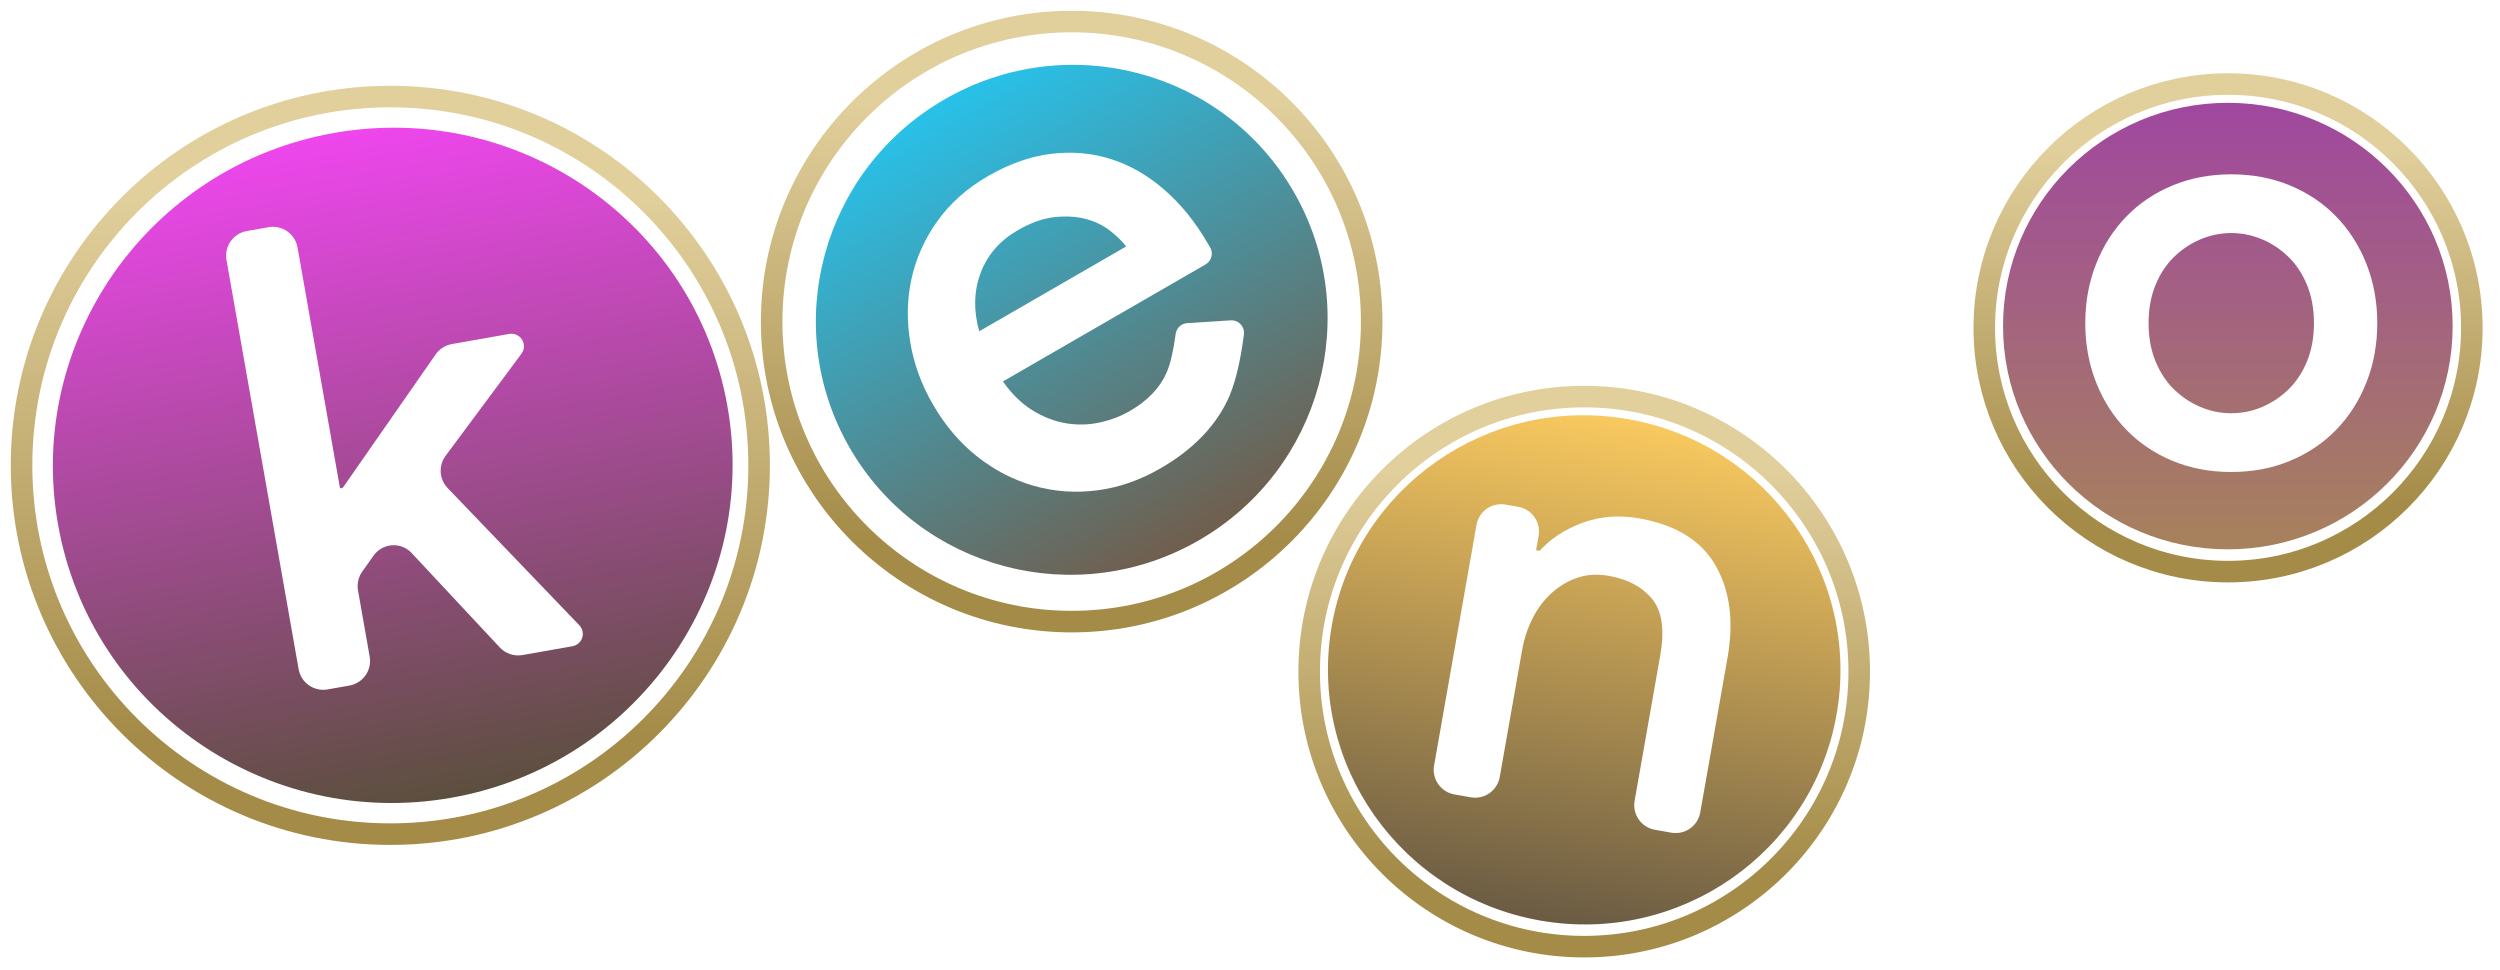 <svg width="116" height="45" viewBox="0 0 116 45" fill="none" xmlns="http://www.w3.org/2000/svg">
<path fill-rule="evenodd" clip-rule="evenodd" d="M15.503 6.169C24.081 4.656 32.252 10.335 33.754 18.854C35.256 27.372 29.52 35.504 20.942 37.016C12.365 38.529 4.194 32.849 2.692 24.331C1.19 15.813 6.926 7.681 15.503 6.169ZM12.462 10.542L11.45 10.72C10.819 10.831 10.398 11.433 10.509 12.064L13.856 31.048C13.967 31.679 14.569 32.1 15.2 31.989L16.212 31.81C16.843 31.699 17.265 31.097 17.153 30.466L16.611 27.394C16.558 27.088 16.629 26.773 16.809 26.52L17.337 25.777C17.702 25.264 18.415 25.144 18.928 25.509C18.99 25.554 19.048 25.604 19.1 25.66L23.193 30.044C23.461 30.331 23.855 30.463 24.242 30.394L26.563 29.985C26.878 29.93 27.089 29.629 27.034 29.313C27.013 29.2 26.96 29.095 26.881 29.012L20.77 22.645C20.378 22.237 20.338 21.605 20.676 21.15L24.197 16.411C24.388 16.154 24.335 15.791 24.078 15.6C23.95 15.505 23.788 15.466 23.631 15.494L20.967 15.964C20.663 16.018 20.392 16.19 20.216 16.443L15.931 22.597C15.909 22.629 15.876 22.65 15.838 22.657C15.805 22.663 15.774 22.641 15.768 22.608L13.806 11.482C13.695 10.851 13.093 10.43 12.462 10.541L12.462 10.542Z" fill="url(#paint0_linear_364_28600)"/>
<path fill-rule="evenodd" clip-rule="evenodd" d="M43.824 4.613C49.511 1.329 56.766 3.246 60.026 8.894C63.288 14.542 61.32 21.783 55.633 25.067C49.945 28.35 42.691 26.433 39.43 20.785C36.169 15.137 38.136 7.896 43.824 4.613ZM45.843 8.171C44.868 8.734 44.086 9.43 43.495 10.258C42.906 11.086 42.506 11.973 42.297 12.918C42.088 13.863 42.066 14.839 42.23 15.848C42.394 16.856 42.742 17.822 43.275 18.745C43.848 19.737 44.539 20.552 45.347 21.188C46.156 21.824 47.032 22.276 47.976 22.544C48.92 22.811 49.895 22.881 50.901 22.753C51.907 22.625 52.889 22.285 53.846 21.732C55.292 20.898 56.32 19.863 56.93 18.628C57.28 17.92 57.542 16.883 57.718 15.516C57.758 15.198 57.534 14.908 57.216 14.867C57.179 14.863 57.142 14.861 57.105 14.864L55.088 14.993C54.811 15.011 54.586 15.222 54.55 15.496C54.445 16.288 54.306 16.883 54.133 17.282C53.825 17.995 53.252 18.592 52.417 19.075C51.999 19.316 51.532 19.493 51.016 19.605C50.5 19.717 49.978 19.728 49.45 19.638C48.922 19.548 48.406 19.347 47.901 19.035C47.395 18.723 46.941 18.277 46.537 17.698L55.937 12.27C56.183 12.129 56.29 11.829 56.19 11.563C56.186 11.553 56.183 11.545 56.181 11.537L56.045 11.302C55.472 10.31 54.8 9.479 54.03 8.808C53.26 8.138 52.434 7.663 51.553 7.383C50.671 7.102 49.747 7.02 48.781 7.137C47.815 7.254 46.836 7.598 45.843 8.171ZM47.224 10.683C47.833 10.331 48.407 10.128 48.944 10.073C49.481 10.018 49.963 10.048 50.389 10.162C50.814 10.276 51.186 10.457 51.502 10.703C51.819 10.95 52.07 11.194 52.256 11.435L45.438 15.371C45.164 14.415 45.184 13.515 45.499 12.672C45.813 11.829 46.388 11.166 47.224 10.683Z" fill="url(#paint1_linear_364_28600)"/>
<path fill-rule="evenodd" clip-rule="evenodd" d="M75.558 19.451C82.026 20.592 86.351 26.723 85.218 33.146C84.086 39.569 77.925 43.851 71.457 42.711C64.99 41.571 60.665 35.439 61.797 29.016C62.93 22.593 69.091 18.311 75.558 19.451ZM76.062 24.053C75.129 23.889 74.254 23.956 73.437 24.256C72.62 24.555 71.954 24.989 71.439 25.559L71.274 25.53L71.392 24.861C71.503 24.23 71.082 23.628 70.451 23.517L69.854 23.412C69.223 23.3 68.621 23.722 68.51 24.353L66.542 35.517C66.43 36.148 66.852 36.749 67.483 36.861L68.244 36.995C68.875 37.106 69.477 36.685 69.588 36.054L70.625 30.17C70.719 29.639 70.882 29.144 71.114 28.685C71.346 28.226 71.641 27.835 72 27.511C72.359 27.188 72.759 26.952 73.2 26.803C73.641 26.655 74.127 26.627 74.658 26.721C75.536 26.876 76.204 27.234 76.662 27.796C77.119 28.358 77.245 29.224 77.038 30.395L75.846 37.157C75.735 37.789 76.156 38.39 76.787 38.501L77.549 38.636C78.18 38.747 78.781 38.326 78.892 37.694L80.157 30.52C80.454 28.837 80.271 27.413 79.609 26.25C78.946 25.085 77.764 24.354 76.062 24.053Z" fill="url(#paint2_linear_364_28600)"/>
<path fill-rule="evenodd" clip-rule="evenodd" d="M103.372 4.771C109.133 4.771 113.803 9.408 113.803 15.13C113.803 20.851 109.133 25.489 103.372 25.489C97.612 25.489 92.941 20.851 92.941 15.13C92.941 9.408 97.612 4.771 103.372 4.771ZM103.531 8.089C102.543 8.089 101.635 8.261 100.806 8.605C99.977 8.948 99.262 9.429 98.662 10.047C98.063 10.664 97.595 11.396 97.26 12.243C96.925 13.089 96.757 14.007 96.757 14.994C96.757 15.982 96.925 16.899 97.26 17.746C97.595 18.593 98.063 19.325 98.662 19.942C99.262 20.559 99.977 21.04 100.806 21.384C101.635 21.728 102.543 21.9 103.531 21.9C104.519 21.9 105.427 21.728 106.256 21.384C107.085 21.04 107.8 20.559 108.399 19.942C108.999 19.325 109.467 18.592 109.802 17.746C110.137 16.899 110.305 15.982 110.305 14.994C110.305 14.007 110.137 13.089 109.802 12.243C109.467 11.396 108.999 10.664 108.399 10.047C107.8 9.429 107.085 8.948 106.256 8.605C105.427 8.261 104.519 8.089 103.531 8.089ZM103.531 10.814C104.025 10.814 104.501 10.911 104.96 11.105C105.418 11.299 105.828 11.573 106.19 11.925C106.552 12.278 106.838 12.715 107.05 13.235C107.262 13.755 107.368 14.342 107.368 14.995C107.368 15.647 107.262 16.234 107.05 16.754C106.839 17.274 106.552 17.711 106.19 18.064C105.828 18.417 105.418 18.69 104.96 18.884C104.501 19.078 104.025 19.175 103.531 19.175C103.037 19.175 102.561 19.078 102.102 18.884C101.644 18.69 101.234 18.416 100.872 18.064C100.51 17.711 100.224 17.274 100.012 16.754C99.8 16.234 99.694 15.647 99.694 14.995C99.694 14.342 99.8 13.755 100.012 13.235C100.224 12.714 100.51 12.278 100.872 11.925C101.233 11.572 101.643 11.299 102.102 11.105C102.561 10.911 103.037 10.814 103.531 10.814Z" fill="url(#paint3_linear_364_28600)"/>
<path d="M18.112 38.704C27.562 38.704 35.223 31.043 35.223 21.592C35.223 12.142 27.562 4.48 18.112 4.48C8.661 4.48 1 12.142 1 21.592C1 31.043 8.661 38.704 18.112 38.704Z" stroke="url(#paint4_linear_364_28600)"/>
<path d="M49.726 28.843C57.415 28.843 63.647 22.61 63.647 14.921C63.647 7.233 57.415 1 49.726 1C42.038 1 35.805 7.233 35.805 14.921C35.805 22.61 42.038 28.843 49.726 28.843Z" stroke="url(#paint5_linear_364_28600)"/>
<path d="M103.382 26.523C109.629 26.523 114.693 21.459 114.693 15.212C114.693 8.965 109.629 3.9 103.382 3.9C97.135 3.9 92.07 8.965 92.07 15.212C92.07 21.459 97.135 26.523 103.382 26.523Z" stroke="url(#paint6_linear_364_28600)"/>
<path d="M73.507 43.925C80.555 43.925 86.268 38.211 86.268 31.163C86.268 24.116 80.555 18.402 73.507 18.402C66.46 18.402 60.746 24.116 60.746 31.163C60.746 38.211 66.46 43.925 73.507 43.925Z" stroke="url(#paint7_linear_364_28600)"/>
<defs>
<linearGradient id="paint0_linear_364_28600" x1="15.546" y1="6.163" x2="20.986" y2="37.013" gradientUnits="userSpaceOnUse">
<stop stop-color="#EE46ED"/>
<stop offset="1" stop-color="#5C4F3E"/>
</linearGradient>
<linearGradient id="paint1_linear_364_28600" x1="43.825" y1="4.606" x2="55.635" y2="25.062" gradientUnits="userSpaceOnUse">
<stop stop-color="#28C1E9"/>
<stop offset="1" stop-color="#705E4D"/>
</linearGradient>
<linearGradient id="paint2_linear_364_28600" x1="75.561" y1="19.448" x2="71.459" y2="42.709" gradientUnits="userSpaceOnUse">
<stop stop-color="#F9C95F"/>
<stop offset="1" stop-color="#6A5B43"/>
</linearGradient>
<linearGradient id="paint3_linear_364_28600" x1="103.416" y1="4.772" x2="103.416" y2="25.492" gradientUnits="userSpaceOnUse">
<stop stop-color="#A0479F"/>
<stop offset="1" stop-color="#A7825C"/>
</linearGradient>
<linearGradient id="paint4_linear_364_28600" x1="18.111" y1="9.034" x2="18.111" y2="34.156" gradientUnits="userSpaceOnUse">
<stop stop-color="#E1CF9C"/>
<stop offset="1" stop-color="#A48B48"/>
</linearGradient>
<linearGradient id="paint5_linear_364_28600" x1="49.727" y1="4.712" x2="49.727" y2="25.137" gradientUnits="userSpaceOnUse">
<stop stop-color="#E1CF9C"/>
<stop offset="1" stop-color="#A48B48"/>
</linearGradient>
<linearGradient id="paint6_linear_364_28600" x1="103.379" y1="6.909" x2="103.379" y2="23.515" gradientUnits="userSpaceOnUse">
<stop stop-color="#E1CF9C"/>
<stop offset="1" stop-color="#A48B48"/>
</linearGradient>
<linearGradient id="paint7_linear_364_28600" x1="73.503" y1="21.798" x2="73.503" y2="40.533" gradientUnits="userSpaceOnUse">
<stop stop-color="#E1CF9C"/>
<stop offset="1" stop-color="#A48B48"/>
</linearGradient>
</defs>
</svg>
